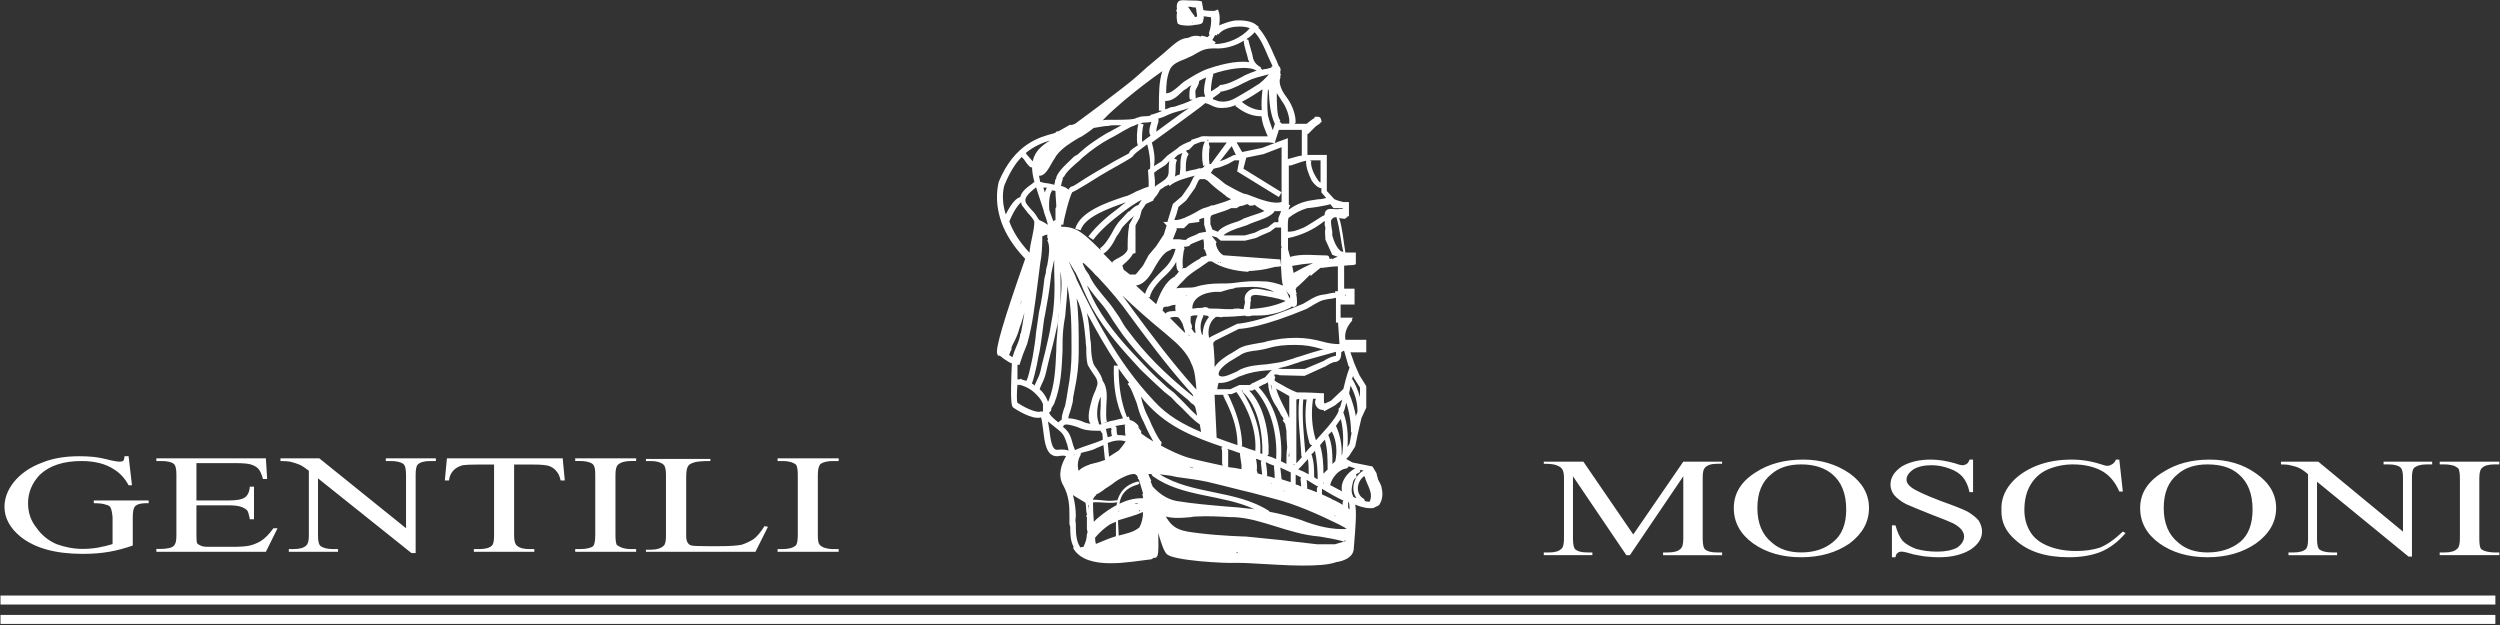 <svg version="1.2" xmlns="http://www.w3.org/2000/svg" viewBox="0 0 1559 390" width="1559" height="390">
	<rect x="0" y="0" width="1559" height="390" fill="#333333" stroke="none"/>
	<title>IT_Gentili-Mosconi-2021_digital_190123WEB-1-pdf-svg</title>
	<defs>
		<clipPath clipPathUnits="userSpaceOnUse" id="cp1">
			<path d="m-2946.71-255.8h7281.78v5143.55h-7281.78z"/>
		</clipPath>
	</defs>
	<style>
		.s0 { fill: #ffffff } 
	</style>
	<g id="Clip-Path: Page 1" clip-path="url(#cp1)">
		<g id="Page 1">
			<path id="Path 41" fill-rule="evenodd" class="s0" d="m2.8 316q0-7.8 5.6-15.1 6.5-8.2 18.1-12.5 9.6-3.9 23-3.9 4.7 0 8.6 0.4 4.3 0.4 11.2 2.2 3.9 0.8 5.2 0.8 1.3 0 2.2-0.4 0.9-0.9 0.9-3h2.6l2.1 18.1h-2.1q-3.5-6.5-9.1-9.9-7.8-5.2-20.3-5.2-16.9 0-26 8.6-7.3 7.8-7.3 17.7 0 8.7 5.1 15.1 4.8 7 12.6 10.4 8.2 3 16.4 3 4.8 0 9.5-0.8 4.8-0.9 9.1-2.2v-16.8q-0.4-4.3-1.3-6.1-0.8-1.3-3-1.7-2.2-0.9-7.4-0.9v-1.7h34.2v1.7h-1.7q-5.2 0-7 2.2-1.2 1.7-1.2 6.5v17.7q-7.4 2.6-14.7 3.9-7.4 1.3-16.5 1.3-25.5 0-38.9-10.8-9.9-8.2-9.9-18.6zm163 28.1h-68.3v-1.8h3q3 0 6-0.8 2.2-0.9 2.6-2.2 0.9-1.3 0.9-5.6v-38q0-5.2-1.7-6.5-2.2-1.7-7.8-1.7h-3v-1.7h68.3l0.8 12.9h-2.6q-1.3-4.7-3-6.5-1.7-1.7-4.7-2.6-2.6-0.8-9.6-0.8h-24.2v23.3h19.5q7.8 0 10.4-1.7 3-1.8 3.4-6.9h2.6v20.3h-2.6q-0.8-4.4-1.7-5.6-1.3-1.3-3.9-2.2-2.6-0.9-8.2-0.9h-19.5v19q0 3.9 0.5 4.8 0.8 0.8 2.1 1.3 1.3 0.8 4.8 0.8h15.1q7.4 0 10.8-0.8 3.5-0.9 6.5-2.6 4.3-2.6 8.2-8.2h2.6zm15.2-56.2q-2.2-0.4-6.1-0.4v-1.7h24.2l54.1 43.6v-33.3q0-5.6-1.8-6.9-2.6-1.7-7.7-1.7h-3.1v-1.7h31.2v1.7h-3.5q-5.6 0-7.8 2.2-1.3 1.3-1.3 6.4v48.8h-2.6l-58.3-46.6v35.8q0 5.2 1.7 6.5 2.6 1.8 7.8 1.8h3v1.7h-30.7v-1.7h3q5.6 0 7.8-2.2 1.7-1.3 1.7-6.1v-40.5q-3.9-3.1-6-3.9-2.2-0.9-5.6-1.8zm99 11.7h-2.6l1.3-13.8h72.2l1.3 13.8h-2.6q-0.9-3.9-2.2-5.2-1.7-2.6-5.2-3.9-3.4-0.8-9-0.8h-12.6v44.4q0 5.2 2.2 6.5 2.2 1.8 7.3 1.8h3.1v1.7h-37.7v-1.7h3.5q5.6 0 7.8-2.2 1.3-1.3 1.3-6.1v-44.4h-10.4q-6.5 0-9.1 0.4-3.4 0.9-5.6 3-2.6 2.6-3 6.5zm116.7 44.5h-38v-1.7h3q5.6 0 8.2-1.8 1.3-1.7 1.3-6.9v-37.6q0-4.3-0.8-5.6-0.5-1.3-2.6-2.1-2.6-0.9-6.1-0.9h-3v-1.7h38v1.7h-3.4q-5.2 0-7.8 2.2-1.7 1.3-1.7 6.4v37.6q0 4.3 0.8 6.1 0.9 0.8 3.1 1.7 2.5 0.9 5.6 0.9h3.4zm74.4 0h-68.3v-1.3h3q5.6 0 8.2-2.6 1.3-1.3 1.3-6.1v-38q0-5.2-1.7-6.5-2.6-2.1-7.8-2.1h-3v-1.3h40.2v1.3q-7.4 0-9.9 0.8-3.1 0.9-3.9 2.2-1.3 1.7-1.3 6.9v36.7q0 3.5 1.3 4.8 0.4 0.8 2.1 1.3 1.8 0.4 10.4 0.4h6.5q9.9 0 14.3-0.9 3.9-1.3 7.3-3.4 3.5-2.6 6.9-8.2l2.2 0.4zm51.9 0h-38.1v-1.7h3.1q5.6 0 8.2-2.2 1.3-1.3 1.3-6.5v-37.5q0-4.4-0.9-6.1-0.4-0.8-2.6-1.7-2.6-0.9-6-0.9h-3.1v-1.7h38.1v1.7h-3.5q-5.2 0-7.8 1.8-1.7 1.7-1.7 6.9v37.5q0 4.4 0.9 5.7 0.8 1.2 3 2.1 2.6 0.9 5.6 0.9h3.5zm470 2.1h-30.3v-1.7h3.5q5.2 0 7.4-2.2 1.7-1.2 1.7-6.4v-38q0-3.9-1.3-5.6-0.9-1.3-3.5-2.2-2.1-0.9-7.8-0.9v-1.3h24.7l31.1 45.4 31.2-45.4h24.2v1.3h-3.1q-5.6 0-7.7 2.6-1.3 1.3-1.3 6.1v38q0 5.6 1.7 6.9 2.2 1.7 7.3 1.7h3.1v1.7h-36.8v-1.7h3q5.7 0 7.8-2.2 1.8-1.2 1.8-6.4v-38.9l-33.3 49.2h-2.2l-33.3-49.2v38.9q0 5.6 1.7 6.9 2.2 1.7 7.4 1.7h3zm88.2-29.4q0-13.8 13.9-22.4 12.1-7.8 29.4-7.8 16.4 0 28.9 8.6 12.1 8.7 12.1 21.6 0 13-12.1 22.1-12.5 8.6-30.2 8.6-17.8 0-29.9-8.6-12.1-8.7-12.1-22.1zm14.7 0q0 14.3 9.1 21.6 6.9 6.1 18.2 6.1 12.1 0 19.9-6.5 8.2-6.5 8.2-20.3 0-14.7-8.7-22-7.3-6.1-19.4-6.1-11.7 0-18.6 6.1-8.7 6.9-8.7 21.1zm85.2-8.2q-2.2-3-2.2-6.4 0-6.5 7-11.3 7.3-4.3 18.1-4.3 6.9 0 14.7 2.2 3.5 1.3 5.2 1.3 1.3 0 2.6-0.9 0.9-0.4 1.7-2.6h2.2v20.3h-2.2q-1.3-6-4.3-9.5-3-3.4-8.2-5.2-5.6-2.1-11.2-2.1-7 0-11.3 2.6-4.3 3-4.3 6.4 0 2.6 3 4.8 3.9 3 18.6 8.6 12.1 4.3 16.4 6.5 4.4 2.6 7 5.6 2.1 3.5 2.1 6.9 0 6.5-7.3 11.3-7.8 4.7-19.5 4.7-3.9 0-7.3-0.4-1.8 0-8.3-1.3-6-1.8-7.7-1.8-1.8 0-2.6 0.9-0.9 0.4-1.3 2.6h-2.2v-19.9h2.2q1.7 6.1 4.3 9.5 3 3.1 8.6 5.2 6.1 1.7 13 1.7 7.8 0 12.6-2.5 4.3-3.1 4.3-7 0-2.1-1.7-4.3-1.8-2.1-5.2-3.9-2.6-1.3-13.9-5.6-10.8-4.3-15.5-6.4-4.8-2.6-7.4-5.7zm75.7 28.1q-9.1-7.8-8.7-18.6-0.4-9 5.7-16.4 5.6-6.9 16-11.2 9.9-3.9 22-3.9 9.5 0 18.6 3 2.6 0.9 3.5 0.9 1.7 0 3-0.9 1.7-0.8 2.6-3h2.1l2.2 19.9h-2.2q-3.9-9.1-11.2-13-7.4-3.9-17.7-3.9-8.2 0-15.6 3.1-6.9 3-10.8 9.5-3.9 6.4-3.9 15.9 0 7.8 3.9 13.9 3.5 5.6 11.2 8.6 7.4 3 17.3 3 8.2 0 14.7-2.1 6.5-2.6 14.3-10l1.7 0.9q-6.5 7.8-15.1 11.6-8.6 3.5-20.3 3.5-21.6 0-33.3-10.8zm77.8-19.9q0-13.8 14.3-22.4 12.1-7.8 29-7.8 16.8 0 28.9 8.6 12.6 8.7 12.6 21.6 0 13-12.6 22.1-12.5 8.6-30.2 8.6-17.8 0-29.9-8.6-12.1-8.7-12.1-22.1zm14.7 0q0 14.3 9.1 21.6 6.9 6.1 18.2 6.1 12.1 0 20.3-6.5 7.8-6.5 7.8-20.3 0-14.7-8.7-22-6.9-6.1-19.4-6.1-11.7 0-18.6 6.1-8.7 6.9-8.7 21.1zm78.7-26.7q-1.7-0.5-5.6-0.5v-1.7h23.3l52.8 43.6v-33.7q0-5.1-1.7-6.4-2.2-1.8-7.4-1.8h-3v-1.7h30.3v1.7h-3.5q-5.2 0-7.8 2.2-1.3 1.3-1.3 6v49.3h-2.1l-57.1-46.7v35.9q0 5.2 1.7 6.5 2.6 1.7 7.8 1.7h3v1.7h-30.3v-1.7h3.1q5.6 0 7.8-2.2 1.3-1.3 1.3-6v-40.6q-3.5-3-5.7-3.9-1.7-0.9-5.6-1.7zm118.1 8.2v37.5q0 4.4 0.8 6.1 0.5 0.9 2.6 1.7 3 0.9 6.1 0.9h3v1.7h-37.2v-1.7h3q5.7 0 7.8-2.2 1.8-1.3 1.8-6.5v-37.5q0-4.3-0.9-6.1-0.9-0.8-2.6-1.7-3-0.9-6.1-0.9h-3v-1.7h37.2v1.7h-3q-5.6 0-7.8 2.2-1.7 1.3-1.7 6.5z"/>
			<path id="Path 42" fill-rule="evenodd" class="s0" d="m639.3 161.4c-7.8-8.2-12.1-15.6-14.7-22.5-5.2-14.7-1.8-24.6-1.8-25.5 10-24.1 26-28 34.2-30.2q0.9-0.4 1.3-0.4v-0.4l0.9-0.5q0.4 0 0.8 0c2.2-1.3 4.8-2.6 6.9-3.9q0.9-0.4 1.3 0 1.3-0.4 2.2-0.8c5.2-3.9 12.5-9.1 20.8-15.6 14.7-11.2 14.7-11.2 24.2-19.8l9.9-8.3c8.7-7.7 10.8-9.5 15.6-9.9 2.6-1.3 5.2-1.7 7.8-0.8q0.4 0 0.4-0.5c1.3 0 2.6 0.5 3.9 0.9q0.9-0.9 1.3-1.3-0.4-0.9-0.4-1.3c1.2-3.5 1.7-6.9 1.2-9.9-1.2 0-3-0.5-4.7-0.5 0.4 0.5 0.4 1.3 0 1.8 0 1.3-0.4 2.1-0.9 2.5-0.8 0.9-4.3 0.9-6 1.3q-3.9 0.5-7.8-0.4c-0.4 0-0.4 0-0.4-0.4h-0.5q-0.4 0-0.4-0.5c-0.4-0.8-0.4-1.2-0.4-1.7q-0.5-2.6 0-5.2-0.5-0.4-0.5-1.3 0-0.4 0.5-0.4c-0.5-2.6 0-5.2 2.1-5.6 1.8-0.4 3.9 0 6.1 0q0 0 0.8 0c1.8 0 3.9 0 5.7 0.4 0.4 0 0.8 0 0.8 0.5q0.5 2.6 0.9 5.1c2.2 0.5 4.7 0.5 6.9 0.5l2.2-0.9c1.3 3 1.3 6.5 0.8 9.9 3.1-1.3 6.5-2.5 9.6-3 6-0.4 11.2 0.5 13.8 3l1.3 0.9q0 0.4-0.4 0.4c4.7 5.2 7.3 11.3 9.9 17.3q1.7 3.5 3 6.9 0.9 0.5 0.9 1.3v0.5q0.4 0.4 0.4 0.8h-0.4q0 1.3 0 2.2h0.4c-0.4 0.8-0.4 1.7-0.4 2.6q-0.4 0.8-0.4 1.7c0 3.4 1.7 6.9 4.7 10.8 3.5 4.7 5.6 11.6 5.2 15.5h-0.4v0.5h7.3c1.8-1.3 3-2.6 4.8-3.5 0 0 0-0.4 0.4-0.9q0.4 0 0.4 0 0.5 0 0.9 0c0.3 0 0.9 0 0.9 0q1.7 0.5 1.7 2.2l0.4 0.9-0.8 0.4q0 0.4 0 0.4-1.8 1.3-3.1 2.2-0.8 0.9-1.7 1.7-1.3 1.3-2.6 2.6-0.4 0.4-0.8 0.4v13h12.1v22.5l4.7 5.1c1.7 0.9 3.9 1.3 5.6 1.8h3.5v9l-0.9-0.4q0 0.4 0 0.9 0 0-0.4 0c-0.4 0.4-0.9 0.8-1.3 0.8q-0.4 0.5-0.9 0-1.3 0-2.6-0.4c2.2 6.9 2.6 14.3 3.9 21.6h6.5v7.3l-1.7 0.5c0 0-2.6 0-5.6 0.4v14.3h6.5v9.9h-8.7v8.2h7.8l-0.9 0.9c0.5 0 0.5 0.8 0 1.3-2.6 3-4.7 6.9-3.9 11.6h13v7.8h-9.9l2.6 7.3 3 6.9 4.3 6.9v13.4l-3 6.5-2.2 9.5-1.7 8.2-3.9 6.1-1.7 1.7 3.9 2.2 12.5 2.5 2.6 4.4v0.4q0.4 1.7 0.9 3.4 1.3 2.2 2.1 4.4v0.4c0.9 3.5 0.9 7.3-1.3 10.8q-0.8 0.9-1.3 0.9-0.8 0.4-1.7 0.8-0.4 0.5-1.7 0.5 0 0-0.5 0-0.4 0-0.8 0c-2.2 0-4.8-0.5-9.1-2.2 0.9 4.3 0.4 12.1-0.9 27.6-0.4 6.9-10.4 8.2-10.8 8.2-4.7 1.8-12.5 2.2-21.2 2.2-9.9 0-21.2-0.9-29.8-1.3-6.1-0.4-10.8-0.4-12.5-0.4-4.8 0.4-39-1.3-42.4-5.6-1.8-1.8-3.5-7-5.2-13 0.4 13.4-0.4 14.3-0.9 14.7 0 0.4-0.4 0.8-2.1 0.8q-0.5 0.5-1.3 0.9c-12.6 1.3-39.8 7.4-48.5-6.5q-0.4-0.4 0-1.3c-2.1-3.8-2.1-8.6-2.1-12.5l-0.5-1.7q0-2.2 0-4.8c0-5.6 0-12.5-3.9-19.4-3.8-6.5-0.8-13.8 1.8-18.1q-1.3-0.7-5.2 0c-7.4 0.4-8.2-9.1-9.1-16.4-0.4-3.1-0.9-7-1.3-7.8-5.6 1.7-16-5.2-17.3-6.1-0.9-0.8-2.1-1.3-0.9-27.6-1.7-0.4-3-1.7-4.7-2.6-1.3-0.9-2.6-2.2-3-2.2h-0.9l-0.4-0.8c-1.8-2.6 4.3-22.5 17.3-59.6zm-12.1-27.7c4.3-8.6 7.3-10.3 9-10.8 0.9-3.8 4.8-6.4 7.8-8.6l0.9-0.9 0.4 0.9q-1.7-6-1.7-9.9h-0.4c-0.9 0-2.2-1.3-4.8-5.2q-0.9-0.9-1.3-1.3-5.8 5.8-10.4 16.8c-0.4 0.5-3 8.2 0.5 19zm128.8-108.8q0.4 0.4 1.3 0.9l0.9 0.8-0.9 0.9c8.2 0 16.9-3.9 22.1-9.9-2.2-0.9-5.2-1.3-9.1-0.9-4.8 0.4-9.1 2.6-10.4 4.8l-0.9-0.5v1.3l-0.4-0.4h-0.9q-0.8 1.7-1.7 3zm-12.5-10.8q0 0 0.4 0l-0.4-0.4zm0.4-9.5c-0.9-0.4-2.2-0.4-3-0.4q0.4 0.8 0.8 1.2 1.3 2.2 3.1 4.4 0.4 0.4 0 0.4 0.4 0.4 0.4 0.4 0.9 0 1.3-0.4 0-1.3-0.4-3 0-1.3-0.5-2.6-0.8 0-1.7 0zm47.1 31.1c-2.6-6.1-4.7-11.3-8.6-15.6q-2.2 2.6-5.2 4.3l1.3 0.5c0 0.8 1.3 4.7 1.7 6.5 0.5 1.7 0.9 3 0.9 3.4 0.4 3 1.7 4.8 3.9 6.5q0.4 0 0.4 0 0.5 0.4 0.9 0.9v0.4q0.4 0.4 0.8 0.9 1.3-0.5 2.6-0.5 1.3-0.4 3.1-0.8 0-0.9 0.8-0.9-1.3-3-2.6-5.6zm8.3 27.2q-1.3-2.2-3.1-4.8c0 5.6 0 15.1 2.2 16.9l-0.4 0.8q0.4 0.5 1.3 1.3h4.7q0-1.3 0-2.1 0-0.5 0-0.5c-0.4-3.4-2.1-8.2-4.7-11.6zm12.5 18.1h-14.3l-2.6 8.2 8.2-3v13l6.5-1.8 2.2-0.4zm11.7 19h-6.9l1.2 0.4c-0.8 1.3 0.5 6.5 3.1 10.4 1.3 2.2 2.1 3 2.6 3zm9.9 35.4q-1.3 0-2.1 0.5-0.9 0.8-1.3 1.7c0 2.2 0.4 4.7 0.8 6.9v2.2c0.9 3.4 2.2 6.9 4.8 9.5q0.4 0 0.4 0.4l1.3 0.4h0.4c-1.7-6.9-2.1-14.2-4.3-21.6zm0.9 30.7c-2.6 0-5.2 0.4-5.6 0.4-2.2 0.5-2.6 0-3.1 0.5q0 0-0.8 0-0.5 0-1.3 0c-2.6 2.1-4.8 3.9-4.8 3.9l-1.3 1.2-0.4-0.8c-2.6 2.6-6.5 6.5-8.7 8.2q0 0 0 0.4 0 0-0.4 0.5 0.4 0.8 0.4 2.1l0.5 0.4-0.5 0.5c0.5 2.1 0.5 3.9 0.5 4.7 0 1.8 0 2.6-1.3 3l-0.5 0.5-1.3-0.5q0 0-0.8 0.5 0 0.4-0.5 0.4c-4.3 2.2-8.6 3.5-13.4 4.3-3.4 0.5-6.4 0.5-9.9 0.5-0.9 0-1.7 0.4-1.7 0.4-0.9 0-1.3 0-2.6 0v-0.4c-4.8 0.4-9.5 0.8-14.3 0.8q-1.3 0.5-2.2 0-0.4 0-0.8 0c-0.3 0-1.3 0-1.3 0 0 0 0 0-0.5 0.5-3.4 2.5-4.7 7.7-3.8 12.1q0 0.4 0.4 0.4l1.3-0.9 16-7.8c0 0 12.5-0.4 41.1-12.5 8.6-5.2 9-5.2 14.7-6q1.7-0.5 4.7-0.9l0.5 0.4v-1.3h1.7zm3.9 52.7h-0.5l-1.3 0.9c0 1.3 0 3-0.8 4.3q-0.9 1.3-2.6 1.7c-2.2 0-4.8 1.8-6.1 2.6l-13.4 6.1-15.5-0.4c-1.3-0.5-2.6-0.5-3.1-0.5q0 0-0.4 0.5 0 0 0.4 0-0.4 0.4-0.4 0.4 0 0 0.4 0 0 0.4 0 0.4 0.7 0.7 0 1.3 0 0.9 0 1.3c1.8 1.3 3.9 2.2 5.2 3q4.3 2.6 8.7 4.3c2.6 0 6.9 0 15.1 0.5h1.7v5.6l0.5 0.9 3.9-1.8 7.7-7.3c0.9-3.5 1.8-7.8 3.9-13.4l-0.8-1.3zm6 16.8l-0.4-1.2c-0.4 0.8-0.4 1.7-0.9 2.1q0 0 0.5 0 3 5.2 4.7 11.2v-6zm-2.6 41l1.3-6.9q0 0-0.4 0 0-9.5-3-18.6c-0.5 2.2-0.9 4.4-1.8 6.1 2.6 6.9 3.1 14.2 2.6 21.6zm-0.4 14.2q-0.7 0.7-1.3 1.3c-5.2 0.5-9.5 6.1-10.4 10.4q4.3 2.2 7.4 3.9c-1.3-5.6 3-11.7 8.2-14.3zm6.9 2.2c0.4 0.4 0 1.3-0.4 1.7q-1.3 0.4-2.2 1.3c0.9 0.9 0.4 2.2-0.9 2.6 0 0 0 0.4-0.4 0.9q-0.4 0.4-0.4 0.8-0.9 3.1-0.9 5.6 0 1.8 0.9 3.5v0.4q0.8 0.5 2.1 0.9c-3.9-5.6-1.7-13.8 4.4-17.3zm6.4 3.9q0-0.1-0.1-0.1 0.1 0.3 0.1 0.5zm-0.4-0.8q0 0.3 0.3 0.7-0.1-0.3-0.3-0.7zm-3 16.4q1.7 0.4 3 0.4c2.6-5.6-1.7-10.3-3-15.5q-0.4-0.5-0.4-0.5c-4.8 3.5-5.7 11.3 0 14.3q0.4 0.9 0.4 1.3zm-9.5 5.2q0-3.5-0.5-4.4-0.4-0.4-0.4-0.4v3.9q0.4 0.4 0.9 0.9zm-175.2-36.7q-0.4-1.8-0.8-3.5c-0.9-2.2-1.3-4.7-3-6.9-0.9-1.3-3.1-3-4.8-4.3q-2.2-1.8-4.3-3.5 0.4 2.2 0.8 4.8c0.9 7.3 1.8 12.9 4.8 12.9 3.9-0.4 6.1 0 7.3 0.5zm-16-24.2q0-0.9 0-1.8c0-1.2 0-2.1 0-3-0.8-2.1-2.1-3.9-3.4-5.2-3-3.4-6.5-5.6-11.3-6.9v0.5q-0.4-0.5-1.2-0.5c-0.5 5.6-0.5 10 0 11.3 3.8 2.6 10.8 6 13.8 5.6q1.3-0.5 2.1 0zm-19-34.1q0.9-3.1 2.2-6.1c1.3-3 2.6-6 2.6-8.6h0.4q1.3-6.5 2.2-13-0.9 3-1.8 6.1-1.3 3.4-2.1 6.4c-0.4 1.3-1.3 3.1-2.2 5.2-0.8 1.3-1.7 3-2.1 4.8h0.4q-0.4 0.8-0.9 1.7-0.4 1.3-0.8 2.2c0.8 0.4 1.7 1.3 2.1 1.3zm9.1-95.1q1.7 2.2 3 3.5c1.8 1.7 3.1 3.9 4.4 6q3 1.3 5.6 3.1-1.3-4.8-2.6-8.2 0-0.5 0-0.5c-2.2-6.4-3.9-12.1-4.8-14.7-6 4.8-8.2 7.4-5.6 10.8zm150.9-81.1q-0.4 0-0.8 0c-4.4 1.2-9.1 2.1-13 4.3l-1.8 0.8c-4.7 2.6-9.5 4.8-15.1 5.7l0.4 0.4-4.7 3.4v0.9q0 0 0.4 0c1.3 0.4 3 1.3 4.3 1.3 4.4 0.4 7.4-0.9 11.7-3.5 4.3-2.5 8.7-5.1 12.6-7.7 1.7-1.3 3-2.6 4.7-4.4q0.5-0.8 1.3-1.2zm3.5 42.7l-3.9-0.4h-19.9l3.5 6 12.5-2.6zm4.3 2.6l-11.2 4.3-10.8 2.2-1.8 6.9 23.8 14.7zm0 28.1l-1.7 3-26-16 1.3-6.9h-3l-3.9 2.2-5.2 2.1-3.9 0.9-1.7 2.6q2.6 1.9 5.2 3.9c1.7 1.3 3 2.6 4.3 3.4 3 1.7 6.9 3.9 10.8 5.6l2.2 0.5q0.9 0.4 2.2 0.8c6.4 2.6 15.1 5.6 19.4 3.9zm30.3 7.4c-0.9 0.4-2.6 0.8-7.8 1.7-2.6 0.4-5.6 0.8-6.5 0.8-4.3 1.3-7.8 3.1-11.7 6.1q-0.4 1.7-0.4 3.9v4.7q2.2 0 3.9-0.4 3-0.9 6.1-2.2c3.8-2.1 7.7-4.7 11.2-6.9q0.4 0 0.4-0.4 0.5 0 0.5 0 0.4 0 0.4-0.4 0 0 0.4 0c0-3.5 2.6-3.9 3.5-3.9q0.4 0 1.3 0c1.3 0 3 0.4 4.7 0q0.9 0 1.8 0v-0.5h-5.7zm4.8 32.9l-3.5-1.3-4.3-9.5v-1.3q-0.4-3 0-5.6 0 0 0-0.5 0-0.8-0.4-1.3 0-1.3 0-3c-6.9 5.6-14.7 9.1-22.9 10.8 0 1.4 0 5.5 0 6.9q0.4 1.7 1.3 4.8c7.3-2.2 15.5-0.9 22.9-0.9 1.3 0 1.7 1.3 1.7 2.2 0.4 0 0.9 0 1.7-0.5v0.9q1.3-1.3 3.5-1.7zm-80.4 37.5q-0.5-0.4-0.9-0.8-1.3 0-2.6-0.5 0 0.5 0 0.9c-2.1 3.9-2.1 7.8-0.9 11.2q0.5 0.5 0.5 0.5c0-4.4 1.3-8.2 3.9-11.3zm85.6-13.8h-0.9q0.5 0.5 0.5 0.5 0 0 0.4-0.5zm-45.8 46.7q-2.2 0.4-3.9 0.4c-5.2 0.4-10.4 1.3-14.7 3q-0.9 0.4-2.6 0.9c-3.1 1.7-7.4 3.9-11.3 3.9-0.6 0-0.7 0-1.3 0-0.4 1.3-0.8 3-0.8 3.9 1.7 0 7.3 0 8.2 0 0.8-0.5 3.9-1.8 5.6-2.6 0.3 0 6.5 0 6.5 0q0.4-0.5 0.9-0.5 0.4-0.8 1.2-0.8 3.5-1.8 7.4-3.5c0.9-0.9 1.7-2.1 3-3.4q0.5-0.9 1.8-1.3zm3.4 12.5q-0.8-0.4-1.3-0.9c1.7 6.5 5.6 12.1 8.2 18.6v-13.8c-2.1-1.3-4.7-2.6-6.9-3.9zm17.7 6q-0.8 0-2.1 0c-0.9 11.3 0.4 22.1 1.3 33.3q1.7-2.2 4.3-4.8c-0.9 0-1.3-0.4-1.7-1.3-2.6-8.6-3.1-18.1-1.8-27.2zm-3.4 75.2c10.8 4.3 19.9 6 28.5 5.6q-0.4-0.4-0.8-0.4-0.5-0.5-0.5-0.5l-3.9-2.1c-12.5-6.1-26.8-12.6-40.6-16q-6.5-1.7-13-3.5c-9.1-2.1-18.6-4.7-28.1-6.9-6-1.3-12.1-2.1-19-3q-2.2-0.4-4.3-0.9-3.1-0.4-6.5-0.8c20.7 12.9 47.5 9.5 68.3 22.9 0 0 0 0 0 0.4 6.9 1.3 13.4 3 19.9 5.2zm13-19.5q0 1.8 0 3.5 3 1.3 5.6 2.6 1.3 0.9 2.6 1.3 2.6 1.3 4.7 2.6v-1.8q0-0.4 0.5-0.8-5.7-2.6-13.4-7.4zm-155.3 3.9c1.3 4.8 1.8 9.5 1.8 13.4q-0.5 2.6 0 4.3v1.8c0 5.1 0.4 9.9 3 13.4q0-0.5 0.8-0.5 0.5 0 0.9 0c1.3-2.6 2.2-5.2 2.2-8.2q0-0.4 0.4-0.4 0-1.3-0.4-2.6 0-3.5 0-7.4 0-0.4-0.5-0.4 0-0.8 0.5-0.8 0-0.5 0-0.5-0.5-2.1-0.5-3.9 0-1.7-0.4-3.4c-2.6-1.7-5.2-3-7.8-4.8zm-6.5-42.7q1.8 1.3 3.1 3c2.1 2.6 2.6 5.6 3.4 8.2q0.5 1.7 1.3 3.5c5.6-2.6 11.7-3.9 17.3-6.5q0-2.2-0.4-4.3c-0.4 0-0.9-0.5-0.9-1.3q-0.4 0-0.8 0-1.3 0-2.2 0c-4.3 0-7.8-0.5-11.3-2.2-3.8-1.3-7.3-2.2-8.6-1.3 0 0-0.4 0.4-0.4 0.9zm-8.2-9.1q0 0.4 0 0.9c0.8 1.7 3.4 3.9 5.6 5.6q0.8-0.9 2.1-1.7v-0.5c0-1.7 0.5-3.4 1.3-6 0.5-1.3 0.9-2.2 0.9-2.6q0.4-2.2 0.9-4.8 0.4-2.6 0.8-5.1 2.2-11.7 2.2-22.9v-2.2c0-13.4 0-26.3-2.6-39.3 0 6.5-0.9 12.5-1.3 18.6q-0.9 4.7-1.3 9c-0.4 4.4-0.4 8.7-0.4 13-0.5 10.8-0.9 22-5.2 32.8q-0.5 0.9-1.3 2.2-0.5 0.4-0.5 1.3c0 1.3-0.8 1.7-1.2 1.7zm-6.1-14.2q0.9 0.8 1.7 1.7 2.2 2.6 3.5 6 0.4 0 0.4-0.4c3.9-9.9 4.3-20.3 4.8-31.5 0-4.3 0.4-8.7 0.8-13q0-4.3 0.9-9.1 0-0.4 0-0.8-0.4 3-0.9 6.5c-1.3 6-2.6 12.1-4.3 18.1l-2.1 8.6c-0.5 2.2-0.9 4.4-1.8 6.9q-0.8 2.2-1.7 3.9l-0.4 0.9q-0.5 1.3-0.9 2.2zm-4.8-3.5q0.9 0.4 1.8 1.3 0-0.9 0.4-1.3l0.4-0.9q0.9-2.1 1.8-3.9c0.8-2.1 1.3-4.3 1.7-6.4l2.2-8.7c1.3-6 3-12.1 3.8-18.1 2.2-10.8 2.2-21.2 1.8-32.4q0-3.5 0-6.9-0.5 2.2-0.9 4.3-0.4 2.2-0.9 4.3l-0.4 3.5c-0.8 7.3-2.1 14.7-3.4 21.6-0.9 3.9-1.3 8.2-1.8 12.1-0.8 5.2-1.3 10.3-2.6 15.5q-0.4 2.2-0.8 4.3c-0.9 3.9-1.8 8.2-3.1 11.7zm-3.4-1.7c1.3-2.6 2.1-6.9 3-10.8q0.4-2.2 0.9-4.3c0.8-4.8 1.7-10 2.1-15.2 0.5-3.8 1.3-8.2 1.8-12.5 1.7-6.9 2.6-13.8 3.4-21.1l0.9-3.5q0-2.2 0.9-4.8c0.8-5.1 2.1-11.6 0-15.5l0.4-0.4q0-0.5 0-0.9h-0.4c0-0.6 0-1.9 0-2.2-0.9 0-1.8 0.5-2.6 0.9h-0.5c0 6.5-0.4 12.5-1.3 16.9q-0.8 6.4-1.7 13.3c-1.7 12.6-3 25.1-6.5 37.2q-1.3 3.2-2.6 6.5c-0.8 2.6-1.7 4.7-2.1 6.4h-1.3q0 4.4 0 9.1 0.8 0 1.3 0l0.4-0.4q1.7 0.8 3.9 1.3zm-14.3-18.2q0.4 0 0.4-0.4-0.4 0.4-0.4 0.4zm28.6-88.1q1.2 3.1 2.5 6.9 0.5-0.8 1.3-0.8 0-3.5 0-7.4c0-0.4 0.5-0.4 0.5-0.8 0-3.1-0.5-6.5-0.5-10q-1.3-0.4-2.6-0.4l0.5 0.4c-1.7 1.3-2.2 7.8-1.7 12.1zm-6.5-21.6q0.4 1.8 0.8 3.9 0.9 0 2.2 0.5 3.9 0.4 6.9 1.3l-0.4-0.5q0 0 0.4-0.8 0-0.9 0.4-2.2 0.5-0.4 0.5-0.9 0-0.8 0.8-2.1c2.2-3.9 7-7.8 10.4-11.3l2.2-1.2c6-5.7 12.1-9.6 17.7-13q2.6-1.3 4.8-2.6 2.6-1.3 4.7-2.6-1.7 0-3 0c-2.2 0-3.9 0-4.8 0.4-3 0-6.4 0.9-9.5 1.3-2.1 1.8-4.7 3.5-7.3 5.2l-1.8 0.9c-5.1 3-10.8 6.5-14.2 11.2-0.5 0.9-1.3 2.2-2.2 3.5-2.6 4.7-4.7 8.6-7.8 9q0 0-0.4 0-0.4 0-0.4 0zm6.9-22c-4.3 1.3-10 3.5-15.1 7.8q0.4 0.9 1.2 1.7c0.9 0.9 2.2 2.6 3.1 3.5 1.3-6.5 6-10 10.8-13zm46.3-25c-4.3 3.8-9.1 7.7-13.4 12.4q1.9-0.3 3.4-0.3 2 0 5.2 0c3.5 0 11.7 0 12.5-1.3h0.5q0.4 0 1.3-0.5 1.7-0.4 3.4-0.4 1.8 0 3.5-0.4v-0.5c2.1-0.4 4.3-1.3 6.5-2.1q0.4 0 0.4-0.5h-1.7v-3.4c0-6.9 0-14.7 2.1-21.2q-11.2 7.8-23.7 18.2zm-13.9 12.5q0.4 0 0.4 0 0.1-0.1 0.1-0.1-0.2 0-0.5 0.1zm54.9-19.9c0-0.8 0.5-1.3 0.9-2.1q-1.7 0.8-3 2.1-1.8 0.9-3.5 2.6c-2.6 2.6-5.6 5.2-9.9 5.2 0 0.9 0 4.3 0 5.2q1.7-0.5 3.4-1.3l2.6-0.4c3.9-1.3 7.8-2.6 11.3-4.4h-1.8q-0.4-0.8-0.4-2.1c0-1.3 0-3 0.4-4.8zm10-6.9q-2.2 0.9-4.3 2.2c0 1.7-0.9 3-1.3 3.9q-0.5 0.8-0.9 1.7c-0.4 1.3 0 2.6 0 3.9q0 0.4 0 0.8 0 0 0 0.5 2.6-1.3 5.6-0.9 0 0 0.4-0.4c-1.3-2.2-0.8-6.1 0.5-11.7zm18.1 17.7l0.9-0.8c-2.6 1.3-5.2 2.1-8.6 2.1q-0.9 0-1.8 0c-1.7 0-3.9-0.8-5.6-1.7q-1.7-0.9-3.5-1.3c-3.4 3-8.6 6.5-15.5 11.7l-17.8 12.9c1.3 4.8 2.2 9.5 1.3 14.7l4.8-3 3.5-3.5 4.7-3.4 1.3-0.9c2.2-2.2 5.2-3.5 8.7-4.8l0.4-0.8c0 0 3.9-1.3 5.2-1.7 1.3-0.9 4.3-0.5 5.2-0.5h37.2c-0.5-0.8-0.9-2.1-1.8-4.3-1.3-3-1.7-5.2-2.1-7.8q0 0 0-0.4h-0.5c-6.9 0-12.1-3.5-16-6.5zm-9.5 34.6l3.5-1.3 5.2-2.6h1.3l-2.6-5.6zm-5.6 1.7l9.9-13.4h-11.2l0.4 2.6q0.4-0.4 0.4-0.4c-0.8 1.3-0.8 8.6-0.4 11.2zm-35.5 147.7c8.2 9.1 18.2 14.7 29.4 19.4q-0.4-2.1-0.8-4.7c-4.4-3-7.8-6.9-11.3-10.4q-3.4-3-6.5-6.5l-4.3-3.4c-4.7-4.3-9.9-9.1-14.7-13.8-10.4-11.3-22-23.8-30.3-38.5-2.1-3.9-3.8-7.7-5.6-11.6-1.3-3.5-3-6.9-4.7-10.4q0 0-0.9-1.3-1.7-3-3.5-6 1.8 4.7 3.9 8.6l1.3 3.4c10.4 21.2 24.7 50.6 48 75.2zm68.8-10.4c-0.4 0-1.7 0.9-3.5 1.8 11.3 12 15.2 30.2 13.9 46.2q1.7 0.8 3.4 1.7c0-3.5 0-6.9 0.5-10.4q-0.5-5.2-0.5-10.3-0.4-2.2-0.8-4.4-0.5-0.4-0.9-1.2 0 0-0.4-0.5c-0.5-0.4 0-0.8 0.4-0.8q-0.4-0.9-0.4-1.3-1.3-1.3-2.2-3.5-0.4-0.9-0.9-1.3 0-0.4 0-0.4c-3-4.3-5.2-8.7-6-13.8q0-1.8-0.5-3.1-0.8 0.9-2.1 1.3zm19 50.1h-0.9q0.5 0.5 0.5 0.5 0 0 0.4-0.5zm2.2 3q3.4 1.3 6.5 3.1c0-3.1 0-6.5-0.5-9.5-3 3.4-4.7 5.2-6 6.4zm8.2-9.5c1.7 4.8 1.7 9.5 1.7 14.3q0.9 0.9 2.2 1.3c0-6.1-0.5-12.1-1.7-17.7q-0.9 1.3-2.2 2.1zm3.4 21.6c0-0.8 0.5-1.3 0.9-1.3q-0.4-0.4-0.9-0.4-3.4-2.1-6.4-3.9 0.4 2.6 0.4 5.6l1.7 0.5q2.2 0.8 4.3 1.7 0-1.3 0-2.2zm11.3 34.6l7.3-2.2q-0.8 0-1.7 0v0.5c-4.7-1.3-9.5-2.2-15.1-3.1-4.8-0.4-10-1.3-14.7-2.6q-7.2-1.9-13-3.8c-8.6-2.6-16.4-5.2-25.5-5.7h-2.2c-7.3-0.4-14.2-0.8-21.6-0.4q-1.7 0-3.5 0.4c-5.1 0.5-10.8 0.9-15.5-0.4 4.7 8.2 9.5 9.1 20.7 10.4 13.4 1.7 29.4 2.1 29.4 2.1l21.7 2.2 22.4 2.6zm-144.4-61.8q-2.1 0.9-4.3 1.8c-3 1.7-6.5 2.1-9.5 3q0 0.4-0.4 0.4c0 0.4 0 0.4 0 0.9-1.8 3-2.2 6.5-1.3 9.9 2.1-2.1 4.3-3 6.9-3.9q0.4-0.4 1.3-0.4l1.3-0.4c2.6-0.5 4.7-1.3 7.3-2.2q-0.4 0-0.4-0.4-0.4-4.3-0.9-8.7zm-1.3-12.9c-0.8-3.5-0.8-7.4-0.4-11.3q0-3 0-6c-2.2 4.3-3 12.1-1.3 16q0 0.8 0.4 1.3 0.5 0 0.5 0 0.4 0 0.8 0zm-25.5-95.5c0 7.8 0.4 15.6-0.4 23.4 0.8-7.8 1.7-16 0.4-23.4zm56.7-93.2q-1.8 0.4-3.5 0.4-1.7 0-3 0.4-0.5 0-0.5 0l2.2 0.9c-0.9 1.7-1.3 8.6-0.9 10.8q2.2-1.8 5.2-3.9c-1.3-1.7-0.8-4.8 0.5-8.6zm14.2 22.8l1.8 0.9c-0.9 1.7-0.9 3.9-0.9 6.1q0 2.1-0.4 4.3 1.3-0.9 3-1.3c0-1.3 0.4-3 0.4-4.8 0-3 0-6 1.3-8.6l-3 1.3zm19-10q0-0.4 0.4-0.4-1.9 0-2.5 0c-0.9 0.4-3.5 1.3-4.4 1.7l-3 3.1-2.2 0.8 1.8 2.2c-1.3 1.3-1.8 4.7-1.8 7.3q0 1.8 0 3.5 3.1-0.9 5.7-1.3 1.7-0.4 3-0.9v0.5q0.4-0.5 1.3-0.5 0 0 0.4 0l1.7-1.7-1.2 0.4c-0.9-2.6-1.3-11.6 0.8-14.7zm2.2-0.8v-1.3l-0.5 0.9zm-5.1 23.7l-0.9 0.9-2.2 4.7-5.6 7.8-4.7 3.9-1.3 4.7-1.3 3.5c3.4 0.4 8.6-2.2 13.4-4.8 2.1-1.3 4.3-2.6 6.4-3q1.3-0.4 2.6-0.9l0.5-0.4h1.3q1.3-0.4 2.6-0.8c3-0.9 6-1.8 8.6-3.1q-1.7-0.8-3-1.7-0.4-0.4-0.9-0.9-0.8-0.4-1.7-1.3-4.8-3.4-9.1-7.7-0.9-0.5-1.7-0.9zm40.2 19.9c-1.3-0.9-4.3-2.2-6.1-3.9l-0.8 0.4c-0.9 0-1.7 0.4-2.6 0l-0.4-0.4q-0.5-0.4-0.9-0.4-3 1.2-4.3 1.2c0 0-1.3 0.5-2.2 1.3h-3.5c-2.6 1.3-4.3 1.8-5.6 2.2l-6.5 2.2-0.8 1.3v4.3l1.3 3.4 3.4 1.3c1.8-2.6 6.5-4.7 12.6-6.5q2.1-0.8 3.4-1.7 2.2-0.8 4.8-1.7c2.6-0.9 5.6-1.7 8.2-3zm10.4 10.3h-3.5l-3.4 2.6-5.2 2.2-3.5 1.7-6.9 1.7h-15.1l-2.6-2.1-3.1-0.9 3.1 3.9-0.5 0.9c0.5 3 2.2 6 4.8 7.3l35.4 2.6 0.5 3.9q0-4.8 0-11.2h0.4q0-0.5-0.4-1.3zm5.6 42.3q-1.7-1.7-2.6-3 1.3 2.1 2.2 4.7 0.4 0 0.4 0 0-0.8 0-1.7zm-39.8 8.6c0.9 0 1.3 0 2.2 0 0.8 0 1.3 0 1.7 0 0.9-0.4 2.2-0.4 3.9-0.4 1.7 0.4 2.6 0.4 3 0.4q0.5-2.1 0.9-4.3-0.9-4.3 1.7-6.5 2.2-2.6 7.4-1.7h0.4q4.3 0.9 8.7 1.7c-4.8-2.6-10.9-3.4-16.5-3q-3.9 0-7.3 0.4-0.9 0-1.3 0.5c-3.1 0.4-5.6 1.3-8.2 2.1-0.5 0-0.5 0-0.9 0-6.5-0.4-16.9 2.2-16.9 10.4h0.9q2.2-0.4 4.3-0.4 0.4 0 0.9 0c1.3-0.5 2.6-0.9 4.3 0.4q5.6 0 10.8 0.4zm10 50.6h-0.5c7.4 11.2 12.6 25.4 11.7 39.3q0.4 0 1.3 0.4c0.4-12.5-2.6-29.8-12.1-38.5q-0.4-0.8-0.4-1.2zm23.3 8.6q0-0.4-0.4-0.4 0.4 0.4 0.4 0.4zm-4.7-8.6q0-1.3-0.5-3.1-0.4-0.4-0.4-0.4 0.4 1.7 0.9 3.5zm17.7 55.7q0-0.9 0.4-1.3-1.7-0.9-3.4-1.8 0 3.1 0 6.1 1.7 0.4 3.4 1.3 0-2.2-0.4-4.3zm-120.2-22.9q0.4 4.3 0.8 8.6l6.1-3.9q2.6-3 4.3-5.6c-3.9-1.3-7.8-0.4-11.2 0.9zm0-3.5q1.3-0.4 2.6-0.8-0.5-1.8-0.5-3.5c0-0.4 0.5-0.4 0.5-0.4l-0.5-0.5v-0.4c0-0.2 0.2-0.3 0.3-0.4q-2.1 0.4-3.7 0.8 0.4 0.5 0.4 1.3 0.4 1.8 0.9 3.9zm2.6-6c0 0-0.1 0-0.2 0q0.1 0 0.2 0zm13.4-169.7c-0.9 1.2-0.9 1.2-10 6.4-7.8 4.3-14.2 8.2-19 11.3-5.6 3.4-7.8 4.7-9.1 5.1-1.7 2.6-5.6 17.7-5.6 20.3h-1.3q0 0.9 0 1.3c9.5 0 13.4 3.5 24.7 14.7l-0.5-1.3c2.6-1.7 5.2-5.6 7.4-9.5 1.3-2.6 2.6-4.7 4.3-6.9 1.7-1.7 3.5-3.9 6-6.5h0.5c2.6-2.6 4.3-3.9 5.6-3.9l2.2-3.4c-3.5 1.7-7.8 4.7-11.3 7.3-7.3 5.6-13.8 10.8-19 17.7l-3-2.1c5.6-7.4 12.5-13 19.4-18.2q1.3-1.3 3.9-3h-0.4c-9.5 3.5-25.1 8.7-27.7 17.3l-3.4-0.9c3-10.8 19.8-16.4 29.8-19.8l3-0.9q3-1.3 5.2-2.6c2.6-0.9 4.8-2.2 7.8-3v-3.9l-0.4-6.5 1.3-0.8c0.4-4.8-0.5-10.4-1.8-15.2l-4.7 3.5c-3.5 2.6-3.9 3.5-3.9 3.5zm22.5 19l-0.5-0.9q-1.3 0.9-2.6 1.3c-0.8 0.8-2.1 1.3-3 2.1 0 0.5-0.9 1.8-1.7 3.1q-1.3 1.7-1.8 2.1v0.5h-0.4c0 0.2 0 0.8 0 0.8l-4.7 2.2-2.6 3.9-1.3 4.7-2.6 4.8v17.2l-1.8 0.5v0.4c-1.3 2.2-3.4 4.3-5.6 6.1 0 0.4-0.4 0.4-0.4 0.4l-0.4 0.4 0.8 2.6 3.9 3h3.5l0.8-0.8 3.9-4.8 3.5-6.5 4.7-5.6 4.8-7.3 1.7-5.6-2.1-2.2h2.6l3.4-11.2 5.6-4.8 4.8-6.9 2.6-5.2 0.9-0.8c-4.8 1.3-12.1 3-16 6.5zm-8.7 0q2-1.3 3.9-2.6c1.3-0.9 2.6-1.8 3-2.6 1.3-1.3 1.3-3.1 1.3-5.2 0-1.7 0-3.5 0.5-5.2l-2.6 2.6-4.8 3-2.2 1.7 0.5 4.8v4.3q0.4-0.8 0.4-0.8zm13.4 26.7l-2.6 6.5h4.3c1.3 0.4 3.1 0.4 3.9 0.4 0.9-1.3 3.5-2.1 5.7-3l2.6-1.3 4.3-0.8-1.3-4.4v-4.3l-3 0.9v1.7l-6.5 0.9-3.1 3h-5.1zm-56 35.4q0.2 0.4 0.2 0.9c1.7 3.9 3.4 7.7 5.6 11.6 7.8 13.9 19.4 26.4 29.8 37.2 4.4 4.7 9.5 9.5 14.3 13.8l4.3 3.4q3.5 3.5 6.5 6.5 3.9 4.3 7.8 7.8-0.4-3-1.3-6-0.4 0-0.4 0v-0.5q-0.9-0.8-1.8-1.3l-2.1-2.1c-17.8-14.3-30.7-27.2-40.7-40.6-2.1-3.1-4.3-6.1-6-8.7-2.6-4.3-4.8-7.7-7.8-11.2-2.9-3.3-5.9-7.1-8.4-10.8zm-0.3-0.4q0.2 0.2 0.3 0.4-0.1-0.3-0.3-0.4zm83.9 101.5l0.9-0.5c-17.7-6-33.3-12.1-46.3-25.9q-2.6-2.6-4.7-5.6 0.4 1.7 0.8 3.5c0.9 3 1.8 5.6 3.1 8.2q0.4 0.8 1.3 2.6c1.3 3.4 6 13.3 7.7 14.2l-0.4 2.2c5.6 3 11.7 6 17.7 7.7 6.5 1.8 13.4 3.1 20.8 4.8q-0.4-0.9-0.4-1.7c0-2.2 0-4.8 0-6.9q0-1.3-0.5-2.6zm6.9 1.7q-1.3-0.4-3-0.9 0 0 0 0.5h0.4q0 0.4 0 1.3c0 2.5 0 6.4 0 9.5q4.4 0.4 8.3 1.3 0-1.3 0-2.6-0.5-3.1-0.9-6.1 0-0.8 0-1.3-2.6-0.8-4.8-1.7zm17.8 7.8q0-0.9 0.4-1.3-1.7-0.9-3.5-1.3c0.5 2.1 0.9 5.2 0.5 7.3q0.4 0.9 0.4 1.3 0 0.4 0 0.4 1.3 0.5 3 0.9-0.4-3.9-0.8-7.3zm8.2 3q0-0.9 0-1.3-2.6-0.9-5.2-2.2 0.9 4.4 0.9 8.7 2.6 0.4 4.7 1.3 0-3.5-0.4-6.5zm-1.3 9.9q-0.4-0.4-0.4-0.4 0 0.4 0 0.4 0 0 0.4 0zm-114.6 13.4q0 1.7 0 3.5 0-1.8 0.4-3.5 0 0-0.4 0zm19-85.1c0 12.1 1.8 21.6 5.2 30.3l0.9-0.5q0.8 0.9 0.8 2.2c2.2 0.4 3.9 1.7 5.7 3.9l-0.5 0.4q0 0 0 0.4h0.9q0 0.5-0.4 0.9 0.4 0 0.8 0.4 0 0.5 0 0.5 0.5 0 0.9 0.4l-0.4 0.4q0 0.5 0.4 1.3 3.5 2.6 7.3 4.8c-1.2-2.2-3.4-6.1-6-12.1q-0.9-1.7-1.3-2.6c-1.3-3-2.2-6-3-9.1-1.8-4.3-3.1-9-5.7-12.1l0.9-0.8q-3.4-4.3-6.5-8.7zm128 71.7q0-0.4 0-0.8l-0.4 0.4q0 0 0.4 0.4zm-60.5 14.3q6.9 0.4 13.8 1.3 1.8 0 3.5 0.4c-20.3-9.5-45-7.3-63.6-20.7q-0.8-0.9-0.8-1.3c-1.3 0-1.8 0-1.8 0 0 0.8 1.3 3.4 1.8 4.3h-0.5q0.5 1.7 1.3 3.5c3.5 3.8 8.2 7.7 14.7 9 10.4 1.7 21.2 2.6 31.6 3.5zm-23-24.9q0.1 0.1 0.1 0.3 0.8 0.4 2.1 0.8-0.4-0.4-0.4-0.4-1-0.4-1.8-0.7zm-0.4-0.2q0.2 0.1 0.4 0.2-0.1-0.2-0.4-0.2zm91.7 31.1q-0.9-0.4-1.3-0.4 0-0.4 0-0.4 0 0.4-0.4 0.4 0.8 0 1.3 0.4 0 0 0.4 0zm-33.7-16.4q0.8 0.4 1.3 0.9 0 0 0.4 0-0.9-0.5-1.7-0.9zm-102.5 19c0 3 0.4 6.5 0.4 9.5 4.8-1.3 9.5-2.1 13-5.2q2.2-4.3 2.2-9.5c-4.8 2.2-10.4 3.5-15.6 5.2zm-15.6-11.2q0 6 0.5 12.1 1.7-1.8 3.9-3.5 4.7-3.9 10.3-6.9 0-0.9 0.5-1.7-0.5 0-0.5 0c-4.7 0.8-9.9-0.4-14.7 0zm28.6 5.6q0.4 0 0.8-0.4 0 0-0.4-0.5 0 0.5-0.4 0.5 0 0 0 0.4zm-0.5-16.8c-7.7 2.1-10.8 6.4-11.6 12 4.3-2.1 9-3.4 13.8-3.4q0.4 0 0.9 0 0-1.3-0.5-2.6c0 0 0.5 0 0.5-0.4q-1.3-4.3-2.6-8.7c-0.5-0.4-0.9-0.4-0.5-1.3q-0.4-0.4-0.4-0.4 0-0.4-0.4-0.9-0.5-0.4-0.9-0.4 0 0 0-0.4 0 0-0.4 0 0 0-0.5 0-1.3 0-2.6 0.4c-1.7 0.4-3.4 1.3-4.3 1.7-2.1 0.9-4.7 2.6-6.9 4.4l-2.6 1.7q-0.4 0.4-1.3 0.8c-2.1 1.8-4.3 3.1-6 3.9v0.5c-0.9 0.4-1.3 1.7-1.8 2.1v0.5c4.8 0 9.5 1.3 14.3 0.4q0.4 0 0.9 0c1.7-5.2 4.7-9.5 12.5-11.7 1.3 0 1.7 1.3 0.4 1.8zm-2.1 12q0.8 0 0.8 0.5 0 0 0 0c0-0.5 0.9-0.9 1.3-0.5q0 0 0-0.4-0.8 0-2.1 0.4zm-9.5 4.4q-0.5 0-0.9 0.4 0.4 0 0.4 0 0.5-0.4 0.5-0.4zm-2.2 15.9q0-4.3 0-9-2.2 0.8-3.9 1.7-5.2 3.5-9.1 8.2 0 2.2 0.5 3.9c4.3-1.7 8.2-3.5 12.5-4.8zm51-137.7c-0.4 0-1.7 0-2.1 0q-0.9 0-1.8 0.4 0 0-0.4 0c0 0.9-0.4 3 0 4.3 0.9 1.8 0.9 3.1 0.4 3.5l1.8 2.6h0.8c-0.8-3.9-0.4-7.4 1.3-10.8zm-40.6-61.3c-2.6 2.1-4.3 4.3-6.1 6-1.3 1.7-2.1 3.9-3.9 6-2.1 4.4-4.7 8.7-8.2 10.8q0.4 0.5 0.9 0.9 2.1 2.2 4.7 4.8 0-0.5 0-0.5c0.5-0.8 1.8-1.3 2.2-1.7 2.6-1.3 6.1-3 7.3-6 0-4.8 0-10 0.9-14.7v-0.9l1.3-2.2c0.3-0.5 1.5-2.8 1.7-3.4-0.2 0.3-0.8 0.9-0.8 0.9zm92.5 30.6c0 0-1.3 0.4-3 0.4q-0.4 0-0.4 0c-3.5 0.9-7.4 1.8-11.3 2.2q0 0-0.4 0-2.6 0.4-4.8 0.4-0.4 0.5-0.8 0.5c-7.4-0.5-16-2.2-22.5-6.5h-1.8q-3 2.2-5.6 3.9c-3.9 2.6-7.3 4.7-9.9 7.8q-2.6 2.5-4.8 5.1 2.6-0.4 5.6-0.4c2.2 0 4.4 0 6.1-0.4 5.6-1.8 10.8-2.2 15.6-2.2 3 0 6 0 9-0.4 6.1-0.9 12.1-1.3 18.6-0.9 3.5 0 8.3 1.3 11.7 2.6-0.9-2.6-0.9-6-1.3-12.1zm-38.9-2.1v-0.5h-0.9q0.5 0 0.9 0.5zm-83 4.3q1.3 1.7 2.1 3c2.6 6 7 10.8 10.8 15.5 3.1 3.5 5.7 7.4 8.3 11.3 1.7 3 3.4 6 5.6 8.6 9.9 13.4 22.5 26.4 39.8 40.2l0.8 0.4q-0.4-0.4-0.4-0.9-0.9-1.3-2.2-2.5c-14.2-16-26.8-32.9-37.6-47.6-5.2-7.3-11.2-14.6-19.4-23.3l-1.8-1.7c-2.1-2.6-4.7-4.8-7.3-7.3q0 0.4-0.5 0.4 0.9 2.1 1.8 3.9zm22.9 16q3.9 5.1 7.3 9.9c10.9 14.7 23.4 31.5 37.7 47.5q0.4 0.4 1.3 1.3c-0.5-5.6-0.9-11.7-3.1-16-2.6-6.9-8.6-12.5-13.8-16.8l-3-2.6c-9.1-7.4-17.8-15.1-26.4-23.3zm42.4 25.4c0 0-0.6-0.5-0.9-0.8q0 0-0.4 0 0.4 0.4 1.3 0.8zm-21.7-43.6c-3 5.6-6.4 11.2-12.1 12.1l5.7 5.2c1.3-5.6 7.3-11.2 11.2-15.1 4.3-3.9 6.5-8.2 7.8-13q-0.9 0-2.2 0-0.8 0.5-1.3 0.9c-3.4 0.8-6.5 5.6-9.1 9.9zm28.6-16.4l-2.2 0.9c-2.1 0.8-4.3 1.7-4.7 2.1 0 0.5-0.9 1.3-3.9 1.3l0.4 1.3c-0.9 0.9-1.7 10-0.9 11.7q0 0-0.4-0.5c0 0.3 0 1.1 0 1.3q0.4-0.4 0.4-0.4c0.5-0.4 0.9 0 1.3 0q4.4-3.4 9.1-6l0.9-0.9 3-0.9q0.4-0.4 0.4-0.4-0.4-1.3-0.8-2.2 0 0 0-0.4-0.5-0.4-0.5-0.8l-0.8-0.9h0.4c0-2.2 0-3.9-0.4-5.6zm-9.1 34.5h-0.4q0 0 0.4 0.5zm-0.9 23.3c-0.4-1.8-1.3-3.9-1.7-5.6q-0.9-1.8-2.2-3.5c-0.8-0.9-4.3-0.9-5.6 0l9.1 9.1q0.4 0 0.4 0zm-11.2-36.7c-3.5 3-10.4 9.9-10.8 14.7h-0.9l4.8 4.3c2.1-6.1 5.6-14.3 11.7-17.3l0.4-0.4q-0.4 0 0-0.5 0 0 0.4 0 0.9-1.3 1.7-2.1c-1.3-0.9-1.7-2.6-1.7-6.1q-2.1 3.9-5.6 7.4zm5.2 23.3q-0.4-2.2 0-3.9-1.3 0-2.6 0.4-1.3 0.5-3 0.9v-0.4q-0.5 0.4-1.3 0.4 0 0.4-0.5 0-0.4 1.3-0.8 2.2l2.1 2.1v-0.4c1.3-1.3 3.9-1.3 6.1-1.3zm-31.2 77.7c-0.4-1.7-0.4-3.4-0.4-5.6-0.4-0.4 0-0.9 0.4-1.3-1.7 0-3.8 0.4-6.4 0.9 0.4 0.4 0.8 0.8 0.8 1.3 0 0.4 0 1.3 0 1.3q0 1.7 0.5 3 2.6 0 5.1 0.4zm-32.4 12.1q0.5 0 0.5 0 0 0 0-0.4-0.5 0-0.5 0.4zm128.9 7.8q0.4 3.4 0.8 7.3 2.6 0.9 5.7 1.8 0-2.6 0-5.2 0-0.9 0-0.9-3.5-1.7-6.5-3zm5.6-6.9c0-0.3 0-2 0-2.6q-0.4 1.3-0.4 2.6 0 0 0.4 0zm-38.1-38.5c4.8 10 8.3 19.9 8.7 31.1q0 0.5-0.4 0.9 4.3 1.7 8.6 3c0.9-12.5-4.3-26.3-11.7-36.7-1.3 0.4-2.1 0.9-3 1.3q-1.3 0-2.6 0 0 0 0 0.4c0 0 0 0 0.4 0zm13.5-53.5c7.7-0.4 15.1-1.7 22-4.8q0-0.4 0-0.4c-5.2-1.7-10.8-2.6-16-3.4h-0.4q-3.1-0.5-4.4 0.4c-0.8 0.9-0.8 2.1-0.4 3.4h-0.4q0 2.6-0.4 4.8zm-18.6-28.9q0.8 0 1.3 0.4-0.5-0.4-0.9-0.4 0 0 0-0.5-0.4 0-0.4 0.5zm-70.5 99.7q-0.1-0.1-0.1-0.2-1.6 0.4-3.4 0.7zm0-0.3q1.1-0.3 2.2-0.6c2.6-0.4 5.2-1.3 7.8-1.7-4.4-9.5-6.1-19.9-5.7-32.9h2.6c-7.7-11.2-13.8-22.4-19.4-32.8 1.3 5.6 1.7 11.2 2.1 16.4q0.5 2.2 0.5 4.8c0 3.4 0.4 6.9 1.3 9.9 0.4 1.3 1.3 2.6 2.6 4.3 1.3 2.2 3 4.3 3.4 7.4v-0.5c3 4.4 2.6 10 2.2 15.6 0 3.8-0.4 7.2 0.4 10.1zm80.9 81.9q0.4-0.5 0.8-0.5-0.4-0.4-0.8-0.4 0 0 0 0.4 0 0 0 0.5zm7.8-101.5c9.5 9.5 12.5 26.8 12.1 39.3q0 0.8-0.9 1.3 3 0.8 5.6 2.1c0.9-15.1-3-32.3-13.4-43.6q-0.4 0.5-0.8 0.5l-0.5 0.4zm-21.6 2.6l1.3 26.8q5.6 2.1 12.1 4.3 0.4 0 0.9 0.4 0 0 0-0.4c0-10.4-3.5-19.9-8.2-29q0-0.4 0-0.4-0.9-0.9-0.5-1.7c-0.6 0-3.6 0-3.9 0 0 0-1.4 0-1.7 0zm61.4-82.1q-6.5 0.5-13 1.7 0.5 2.2 0.9 4.4c3.9-2.2 8.2-4.4 12.1-6.1zm-24.2-32.4v0.5c-2.6 3-7.8 4.7-12.6 6.4q-2.5 0.9-4.3 1.8-1.3 0.4-3.9 1.3c-3 0.8-9.5 3.4-10.8 5.1h13.4l6.1-1.7 3.4-1.7 4.8-1.7 3.9-3.1h2.6v-2.5l1.7-4.4zm-68.3-59.1q-1.7 0.8-3.9 1.3c0 0.4 0 0.8 0 2.1-1.3 3.9-1.3 5.2-1.3 6.1 6.1-4.4 13.4-10 20.3-14.7q-3.4 1.3-6.9 2.1l-3 0.9q-2.6 0.9-5.2 2.2zm-64.9 43.2c2.6 0.8 4.4 1.7 4.8 2.5 0.9-1.3 1.7-2.1 2.6-2.1 0.4 0 3.9-2.2 7.8-4.8 4.7-3 11.6-6.9 19-11.2 3.9-2.2 8.2-4.3 8.6-4.7 0-0.9 0.5-1.8 5.2-4.8q0 0 0.5-0.4-0.5 0-0.5 0c-0.8-2.6-0.4-10 0.5-13q-1.3 0.4-3.1 1.3l-1.3 0.4q-4.3 2.2-8.6 4.8-2.2 1.3-4.8 2.6c-5.6 3-11.2 6.9-17.3 12.1l-1.7 1.7c-3.5 3-7.8 6.5-9.5 9.9-0.4 0.5-0.9 0.5-0.9 1.3q0 0.9-0.4 1.8-0.4 0.8-0.4 1.7 0 0.4-0.5 0.9zm13 146.8q2.6 1.3 5.6 1.7c-2.6-3.9 0-11.6 1.3-16.4l0.5-1.3q0.4-1.3 1.3-3c0.4-1.7 1.7-3.9 1.2-5.2 0-1.7-1.2-3.5-2.5-5.2-1.3-2.1-2.6-3.9-3.5-5.6-0.9-3.4-0.9-7.3-0.9-10.8q-0.4-2.6-0.4-4.7c-0.9-8.7-1.7-18.2-5.6-26 1.3 10.4 1.3 20.8 1.3 31.1v2.6q0 11.3-2.6 23.4-0.5 2.5-0.9 4.7 0 2.6-0.9 5.2c0 0.4-0.4 1.7-0.8 3-0.4 1.3-1.3 3.5-1.3 4.8 2.6 0 5.6 0.8 8.2 1.7zm148.8 15.1c1.7 5.6 2.1 11.7 2.1 17.7l2.6-2.6c0-6.5 0-12.5-1.7-18.6q-1.8 1.8-3 3.5zm5.1-6.5c2.6 6.1 2.6 12.1 2.6 18.2l1.8-1.8c1.3-6 0.8-12.9-2.2-18.5q-1.3 1.3-2.2 2.1zm-18.1-22.4q-0.9 0-1.8 0.4v39.7q1.3-1.3 3.5-3.9-0.4-0.4-0.4-0.8c-0.5-11.7-2.6-23.3-1.3-35.4zm-14.3-22.5c3.9-0.4 6.9-1.7 10.4-2.6q1.7-0.8 3.9-1.3 7.8-2.6 15.5-4.7-0.8 0-1.3 0c-6.4-1.8-10.3-2.6-16.8-2.6-6.5 0-11.3 0.4-16.9 2.1q-3.4 0.9-6.5 1.3c-4.3 0.5-8.2 0.9-11.6 3.5q-0.9 0.4-2.2 1.3c-3.9 2.1-11.2 6.9-10.4 10.4 0 0.4 0.5 0.8 0.9 0.8 2.1 1.3 7.8-1.7 10.8-3q1.3-0.9 2.2-1.3c5.1-2.2 10.8-2.6 16-3q3-0.5 6-0.9zm-8.6-170.6c-3.9 2.6-7.8 5.2-12.1 7.4q-0.5 0.4-0.9 0.4c4.3 3.5 8.6 5.2 12.5 5.2q-0.4-5.6 0.5-13zm7.7 21.6c-3-6.5-3.4-13.4-3.8-20.7q0-0.4-0.5-0.9-0.8 10 0 16.4c0.5 2.2 1.3 4.4 2.2 6.9q0.4 1.3 0.8 2.2zm-38.9-31.1h0.5q0 0.9-0.5 2.2c-0.4 2.1-1.3 7.3-0.8 8.6l5.2-3.4v-0.5c5.1-0.4 9-2.6 14.2-5.2l1.3-0.8q3.9-1.8 7.8-3.1 0 0-0.4 0c-5.2-3.4-19.1-0.8-27.3 2.2zm-104.6 73.9q0.4-1.3 1.3-3.1-1.3 0-2.2 0 0.5 1.3 0.9 3.1zm-14.7 68.6q0-0.8 0-1.7l-0.4 3.9q0 0.4 0 0.8 0-1.7 0.4-3zm199.3 72.6q-1.3 1.7-3 4.3c2.6 5.6 3.9 12.1 3.5 18.1l0.4-0.4c0.9-7.3 0.9-15.1-0.9-22zm9.5-2.2l0.9-2.1c0 0 0-0.5 0-0.9 0-5.6-1.7-10.8-4.3-15.6q-0.5 2.6-0.9 4.8 3 7.3 4.3 14.7zm-25-10.4q-0.9 0-1.8 0c-1.3 8.7-0.8 17.7 1.8 25.9q3-3.4 7.3-8.2c3.9-4.7 6.1-7.7 6.9-10.3q0 0 0-0.5c-0.4-0.8 0.5-1.3 0.9-1.7 0.4-1.3 0.9-3 1.3-4.7l-4.8 3.8-6.5 3.5-0.4-0.9c-3.4 0.5-6.5-3.4-4.7-6.9zm12.5-29.3q-10.8 3-21.6 6-2.2 0.9-3.9 1.3c-3.5 1.3-6.5 2.2-10.8 3q0 0-0.5 0c1.3 0 2.6 0.4 3.1 0.4h14.2l12.1-5.1c0.5-0.5 3.9-2.6 7.4-3.1 0-0.4 0-1.7 0-2.5zm-18.2-26.8c-26.8 11.2-39.7 12.5-42.3 12.5l-14.7 7.3-1.3 1.3q0 0.5 0 1.3c0.4 1.8 0.4 4.8 0.8 10v3.9c2.6-3.9 7.4-7 11.3-9.1q1.3-0.9 2.1-1.3c3.9-3 8.7-3.5 13-4.3 2.2-0.5 4.3-0.5 6.1-1.3 6-1.3 11.2-2.2 18.1-2.2 6.5 0 11.3 0.9 17.7 2.6 3.1 0.9 6.5 1.3 9.6 1.3l-0.9-13.4h-1.3v-15.5q-3 0.8-4.8 0.8c-4.7 0.9-4.7 0.9-13.4 6.1zm-11.2-64.8h0.9l-0.9 2.2v0.8c3.9-3 7.3-4.3 10.8-5.2 1.3-0.4 4.3-0.8 7.4-1.3 1.7 0 3.8-0.4 5.1-0.8l-3-3.5v-2.6q-3-0.4-6-4.7c-1.8-3.5-3.9-9.1-3.5-12.5l-3 0.8-6.5 2.2h-1.3zm-46.3-97.6c-5.2 0-7.3 0.8-11.2 3l-2.2 1.3q-2.1 0.9-4.7 2.2c-4.4 1.7-8.7 3.4-10 7.3-1.7 4.3-2.1 9.1-2.1 14.2 2.6 0 5.1-2.1 7.7-4.3q1.8-1.7 3.5-3c4.8-3 9.5-6 14.3-7.8 6-2.1 17.7-5.6 26.3-4.3q-0.8-1.7-1.2-3.9c0-0.4-0.5-1.7-0.9-3q-1.3-4.5-1.3-6.5c-5.6 3.5-12.1 5.2-18.2 4.8zm-115.4 127.4c0.4-6.5 3-13 3-19.5q-1.3-2.5-3.9-5.1-1.3-1.8-3-3.9-1.3-1.3-1.3-3c-1.3 1.2-3.9 3.8-7.4 12 2.2 6.1 6.1 12.6 12.6 19.5zm-641.7 213.8h1555.8v5.6h-1555.8zm0 12.1h1555.8v5.6h-1555.8zm736.4-381.8q0 0 0.4 0-0.4 0-0.4 0zm102 184q-0.4-0.5-0.4-0.5 0 0 0.4 0.5zm2.6 127.4zm-183.8-222.4q0 0-0.4 0 0.4 0 0.4 0zm110.3-1.3zm-11.2 139.9zm85.1 90.7q0 0 0-0.4zm-127.1 24.1q0 0 0.5 0-0.5 0-0.5 0zm-73.5-152.8q0 1.3-0.4 2.6 0.4-1.3 0.4-2.6zm162.6 70.8v0.4q0 0 0-0.4zm-91.2 79.9zm12.9-59.2q-0.4-0.4-0.4-0.4 0 0 0.4 0.4zm7.8 3.5zm69.2 17.7zm-89.9 35q-0.5 0-0.5 0zm-32.8 0.8zm48-11.6zm18.6-37.2zm55.7 14.3zm-126.2 1.7zm41.5-18.6q0.4 0 0.4 0.5 0-0.5-0.4-0.5zm-34.6 38.9q0-0.4 0-0.4 0 0 0 0.4zm18.1-9.5q-0.4 0-0.4 0 0 0 0.4 0zm1.8 0.9zm10.4-6.5q0-0.4 0-0.4 0 0 0-0.5 0 0.5 0 0.9zm-23.4-12.1zm17.3-32.8zm26.8-114h0.4q0 0-0.4 0zm10 31.1zm-11.3-46.3v-0.8zm71.8 151.1q0 0.5 0 0.5 0 0 0-0.5zm-89.9-166.2l-0.5 0.4q0 0 0.5-0.4zm-2.2-35zm123.7 234.9q0-0.4 0-0.4 0 0 0 0.4zm-35.5 20.7q0.4 0 0.4 0 0 0-0.4 0zm-53.2-280.2l-0.4-0.9zm22.9 25q0 0-0.4 0zm20.7-34.5v0.9q0-0.5 0-0.9zm-139.6 42.8q0.4 0 0.4 0 0 0-0.4 0z"/>
		</g>
	</g>
</svg>